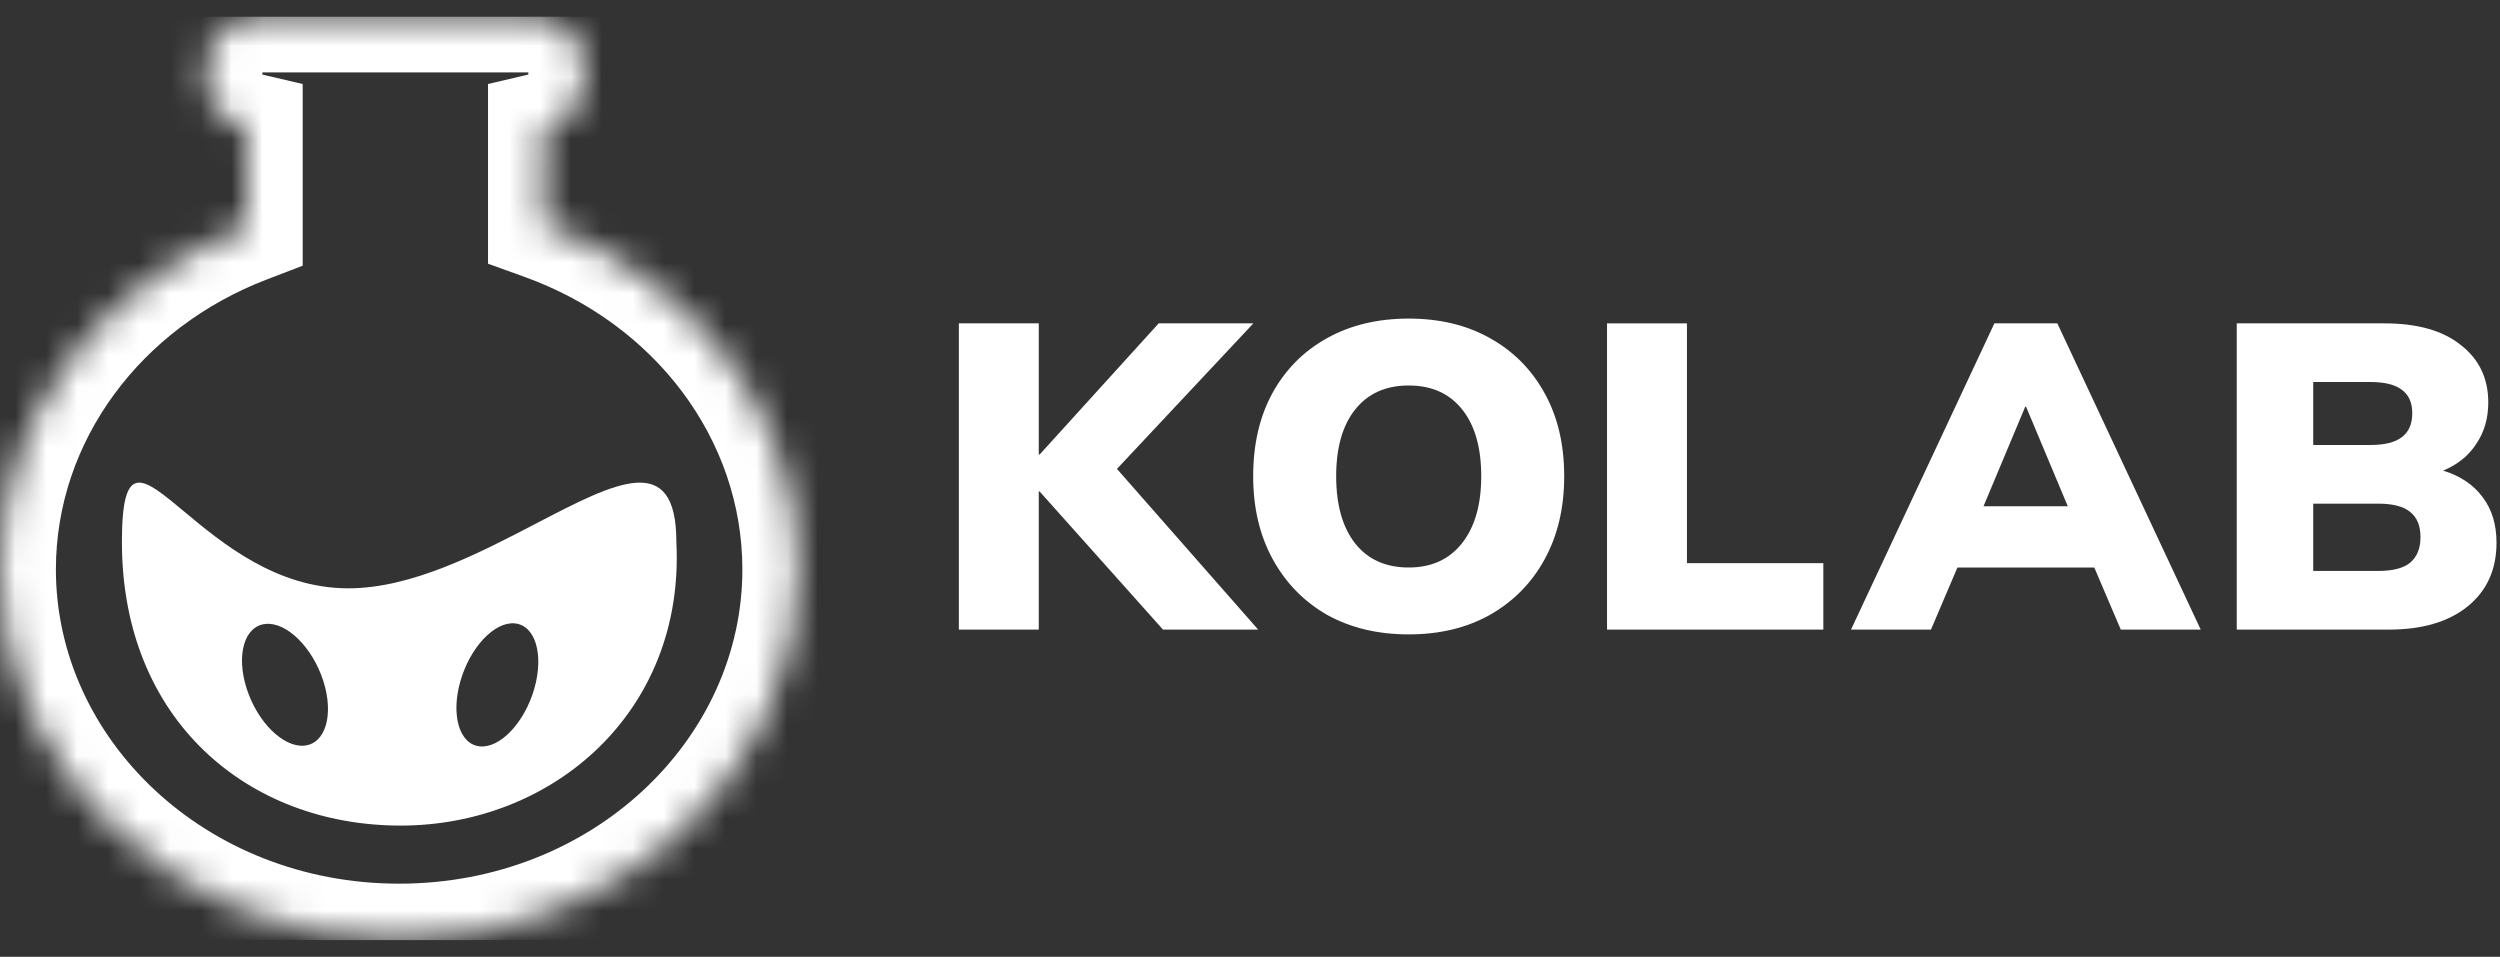 <?xml version="1.0" encoding="UTF-8" standalone="no"?>
<svg width="81" height="31" viewBox="0 0 81 31" fill="none" xmlns="http://www.w3.org/2000/svg">
<rect x="0" y="0" width="81" height="31" fill="#333333" stroke="none"/>
<g clip-path="url(#clip0_35_11)">
<mask id="mask0_35_11" style="mask-type:luminance" maskUnits="userSpaceOnUse" x="0" y="0" width="26" height="31">
<path fill-rule="evenodd" clip-rule="evenodd" d="M8.383 0.534C7.448 0.534 6.69 1.292 6.69 2.227V2.509C6.69 3.311 7.248 3.982 7.996 4.158V7.364C3.302 9.163 0 13.449 0 18.451C0 25.073 5.79 30.442 12.932 30.442C20.074 30.442 25.864 25.073 25.864 18.451C25.864 13.363 22.446 9.014 17.623 7.273V4.158C18.372 3.982 18.929 3.311 18.929 2.509V2.227C18.929 1.292 18.171 0.534 17.236 0.534H8.383Z" fill="white"/>
</mask>
<g mask="url(#mask0_35_11)">
<path d="M7.996 4.158H9.807V2.722L8.409 2.394L7.996 4.158ZM7.996 7.364L8.644 9.055L9.807 8.609V7.364H7.996ZM17.623 7.273H15.812V8.544L17.008 8.976L17.623 7.273ZM17.623 4.158L17.21 2.394L15.812 2.722V4.158H17.623ZM8.501 2.227C8.501 2.292 8.449 2.345 8.383 2.345V-1.277C6.448 -1.277 4.879 0.292 4.879 2.227H8.501ZM8.501 2.509V2.227H4.879V2.509H8.501ZM8.409 2.394C8.439 2.401 8.461 2.417 8.475 2.434C8.491 2.454 8.501 2.483 8.501 2.509H4.879C4.879 4.171 6.034 5.558 7.583 5.921L8.409 2.394ZM6.185 4.158V7.364H9.807V4.158H6.185ZM7.348 5.673C2.042 7.706 -1.811 12.609 -1.811 18.451H1.811C1.811 14.289 4.563 10.619 8.644 9.055L7.348 5.673ZM-1.811 18.451C-1.811 26.2 4.921 32.253 12.932 32.253V28.631C6.659 28.631 1.811 23.947 1.811 18.451H-1.811ZM12.932 32.253C20.943 32.253 27.675 26.2 27.675 18.451H24.053C24.053 23.947 19.205 28.631 12.932 28.631V32.253ZM27.675 18.451C27.675 12.507 23.688 7.538 18.238 5.569L17.008 8.976C21.204 10.492 24.053 14.218 24.053 18.451H27.675ZM19.434 7.273V4.158H15.812V7.273H19.434ZM17.118 2.509C17.118 2.483 17.128 2.454 17.145 2.434C17.158 2.417 17.18 2.401 17.21 2.394L18.036 5.921C19.585 5.558 20.74 4.171 20.74 2.509H17.118ZM17.118 2.227V2.509H20.74V2.227H17.118ZM17.236 2.345C17.171 2.345 17.118 2.292 17.118 2.227H20.74C20.74 0.292 19.171 -1.277 17.236 -1.277V2.345ZM8.383 2.345H17.236V-1.277H8.383V2.345Z" fill="white"/>
</g>
<path fill-rule="evenodd" clip-rule="evenodd" d="M21.914 17.56C22.196 23.059 17.913 26.749 12.979 26.749C8.044 26.749 3.95 23.341 3.95 17.56C3.95 14.89 4.615 15.445 5.963 16.571C7.178 17.584 8.947 19.062 11.286 19.062C13.338 19.062 15.521 17.925 17.371 16.961C19.971 15.607 21.914 14.595 21.914 17.56ZM17.254 22.495C16.879 23.584 16.064 24.331 15.435 24.162C14.806 23.993 14.6 22.974 14.975 21.885C15.35 20.796 16.165 20.049 16.794 20.218C17.423 20.387 17.629 21.406 17.254 22.495ZM9.983 24.137C10.631 23.963 10.822 22.949 10.408 21.872C9.994 20.795 9.133 20.063 8.484 20.237C7.836 20.41 7.646 21.424 8.059 22.501C8.473 23.578 9.335 24.31 9.983 24.137Z" fill="white"/>
<path d="M72.471 20.399V10.477H77.256C78.326 10.477 79.152 10.712 79.733 11.181C80.324 11.64 80.62 12.26 80.62 13.039C80.62 13.555 80.489 14.005 80.226 14.39C79.973 14.774 79.616 15.06 79.156 15.248C79.71 15.417 80.137 15.703 80.437 16.107C80.737 16.501 80.887 16.993 80.887 17.584C80.887 18.457 80.573 19.147 79.945 19.653C79.325 20.151 78.476 20.399 77.397 20.399H72.471ZM74.948 14.418H76.792C77.261 14.418 77.603 14.333 77.819 14.164C78.044 13.995 78.157 13.738 78.157 13.39C78.157 13.043 78.044 12.79 77.819 12.63C77.603 12.461 77.261 12.377 76.792 12.377H74.948V14.418ZM74.948 18.499H77.045C77.524 18.499 77.871 18.41 78.087 18.232C78.312 18.044 78.424 17.767 78.424 17.401C78.424 17.035 78.312 16.763 78.087 16.585C77.871 16.407 77.524 16.318 77.045 16.318H74.948V18.499Z" fill="white"/>
<path d="M59.973 20.399L64.618 10.477H66.658L71.303 20.399H68.713L67.855 18.387H63.421L62.563 20.399H59.973ZM65.617 13.179L64.266 16.402H66.996L65.645 13.179H65.617Z" fill="white"/>
<path d="M52.068 20.399V10.477H54.657V18.246H59.076V20.399H52.068Z" fill="white"/>
<path d="M45.642 20.554C44.638 20.554 43.756 20.343 42.996 19.921C42.245 19.489 41.659 18.889 41.237 18.119C40.815 17.35 40.603 16.454 40.603 15.431C40.603 14.399 40.81 13.503 41.223 12.743C41.645 11.974 42.236 11.378 42.996 10.956C43.756 10.533 44.638 10.322 45.642 10.322C46.646 10.322 47.523 10.533 48.274 10.956C49.034 11.378 49.625 11.974 50.047 12.743C50.469 13.503 50.68 14.399 50.68 15.431C50.68 16.454 50.469 17.35 50.047 18.119C49.625 18.889 49.034 19.489 48.274 19.921C47.523 20.343 46.646 20.554 45.642 20.554ZM45.642 18.387C46.374 18.387 46.946 18.129 47.359 17.613C47.781 17.087 47.992 16.36 47.992 15.431C47.992 14.502 47.786 13.78 47.373 13.264C46.96 12.748 46.383 12.49 45.642 12.49C44.901 12.49 44.324 12.748 43.911 13.264C43.498 13.78 43.292 14.502 43.292 15.431C43.292 16.36 43.498 17.087 43.911 17.613C44.324 18.129 44.901 18.387 45.642 18.387Z" fill="white"/>
<path d="M31.067 20.399V10.477H33.656V14.727H33.684L37.541 10.477H40.609L36.189 15.192L40.764 20.399H37.681L33.684 15.924H33.656V20.399H31.067Z" fill="white"/>
</g>
<defs>
<clipPath id="clip0_35_11">
<rect width="81" height="29.932" fill="white" transform="translate(0 0.534)"/>
</clipPath>
</defs>
</svg>
